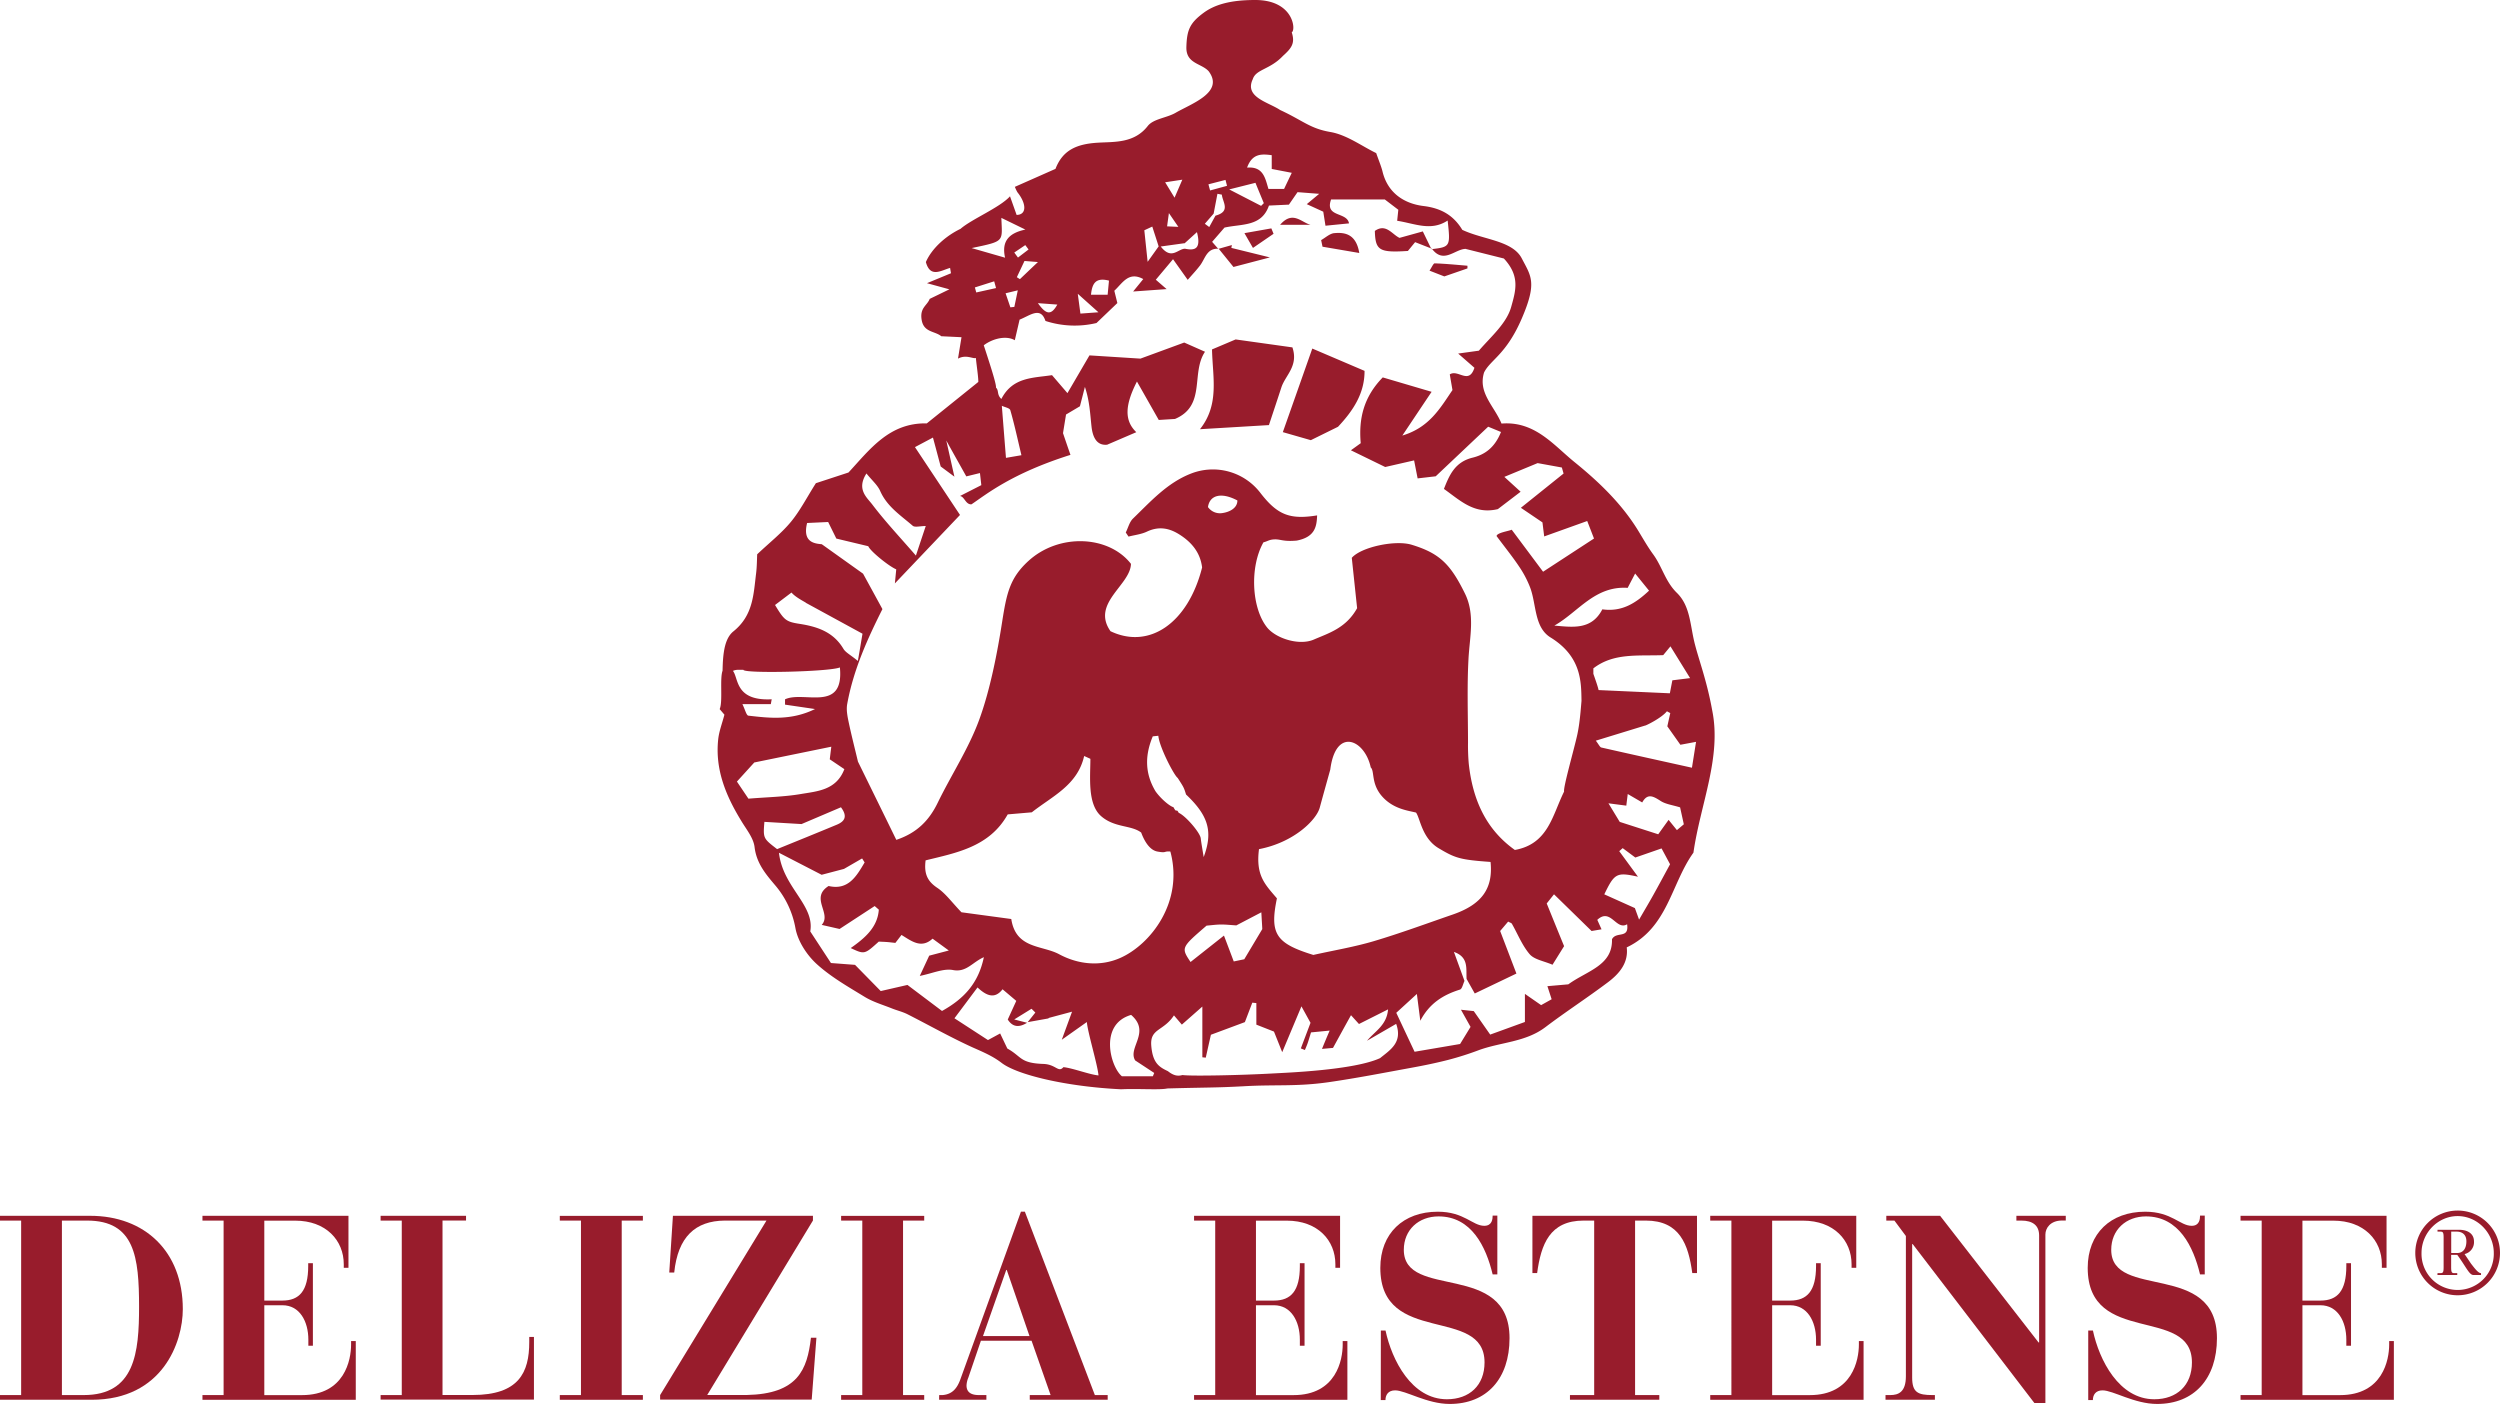 <svg id="Livello_1" data-name="Livello 1" xmlns="http://www.w3.org/2000/svg" viewBox="0 0 1135.05 637.42"><defs><style>.cls-1{fill:#981c2c;}</style></defs><path class="cls-1" d="M28.11,633.39H38c23.24,0,25.14-19.21,25.14-40.09,0-22.65-2-39.13-23.6-39.13H28.11ZM0,633.39H9.6V554.17H0V552H40.92C65.7,552,83,568.16,83,594.37c0,15-9.14,41.15-41.39,41.15H0Z"/><path class="cls-1" d="M91.92,633.39h9.6V554.17h-9.6V552h66.29v23.6h-2.13V574c0-10.79-8-19.8-22.06-19.8H120v36.29h8.19c7.71,0,11.74-4.39,11.74-15.66v-1.3h2.13V611H140v-2.73c0-8.42-4-15.66-11.74-15.66H120v40.8H137.1c19.45,0,22.3-16.13,22.3-22.89v-1.66h2.13v26.68H91.92Z"/><path class="cls-1" d="M172.8,633.39h9.61V554.17H172.8V552h38.79v2.14H200.91v79.22h13.64c21,0,25.74-10.2,25.74-24v-2.37h2.13v28.46H172.8Z"/><polygon class="cls-1" points="254.16 552.03 254.16 554.17 263.77 554.17 263.77 633.39 254.16 633.39 254.16 635.53 291.88 635.53 291.88 633.39 282.27 633.39 282.27 554.17 291.88 554.17 291.88 552.03 254.16 552.03"/><path class="cls-1" d="M299.71,633.39,348,554.17H329c-13.28.12-21.23,7.35-22.89,23.6h-2.25L305.52,552h63.57v2.14l-48,79.22H339c23.25-.47,27.52-11.5,29.18-26h2.49l-2.14,28.1H299.71Z"/><polygon class="cls-1" points="381.89 552.03 381.89 554.17 391.5 554.17 391.5 633.39 381.89 633.39 381.89 635.53 419.61 635.53 419.61 633.39 410 633.39 410 554.17 419.61 554.17 419.61 552.03 381.89 552.03"/><path class="cls-1" d="M467.41,606.59l-10.32-30h-.24l-10.55,30Zm-41,26.8h1.54c4.51-.36,6.64-3.2,8.07-7.12l27.51-76.14h1.78l31.78,83.26h5.82v2.13H467.53v-2.13H477l-8.65-24.67h-23l-5.7,16.73a10.53,10.53,0,0,0-.83,3.55c0,3.92,3.33,4.39,5.7,4.39h3.32v2.13H426.37Z"/><path class="cls-1" d="M542.13,633.39h9.6V554.17h-9.6V552h66.29v23.6h-2.13V574c0-10.79-7.95-19.8-22.06-19.8h-14v36.29h8.19c7.71,0,11.74-4.39,11.74-15.66v-1.3h2.13V611h-2.13v-2.73c0-8.42-4-15.66-11.74-15.66h-8.19v40.8h17.08c19.45,0,22.3-16.13,22.3-22.89v-1.66h2.13v26.68H542.13Z"/><path class="cls-1" d="M626.93,604.1h2.13c2.85,13.4,11.86,31.19,27.87,31.19,10.2,0,17.08-6.29,17.08-16.72,0-25.86-47.32-7.24-47.32-42.93,0-15.66,10.43-25.5,26.09-25.5,12,0,15.77,6.4,21.11,6.4,3.56,0,3.8-3.08,3.8-4.63h2.13V578.6h-2.13c-3-12.57-9.61-26.33-24.55-26.33-9,0-15.78,6.05-15.78,15.18,0,22.89,48,4.87,48,40.09,0,18.5-10.43,29.88-27.15,29.88-10.32,0-20-6.17-24.79-6.17-3.2,0-4.39,2.14-4.39,4.4h-2.13Z"/><path class="cls-1" d="M712.79,633.39h11V554.17H719c-15.42,0-19.33,10.79-21.11,23.83h-2.14V552h74.72v26h-2.14c-1.77-13-5.68-23.83-21.1-23.83h-4.87v79.22h11v2.13H712.79Z"/><path class="cls-1" d="M776.48,633.39h9.61V554.17h-9.61V552h66.3v23.6h-2.13V574c0-10.79-7.95-19.8-22.06-19.8h-14v36.29h8.19c7.71,0,11.74-4.39,11.74-15.66v-1.3h2.13V611h-2.13v-2.73c0-8.42-4-15.66-11.74-15.66h-8.19v40.8h17.08c19.45,0,22.3-16.13,22.3-22.89v-1.66h2.13v26.68H776.48Z"/><path class="cls-1" d="M856.06,633.39h2.14c3.68,0,7.11-1.3,7.11-8.54V561.17l-5.21-7h-3.68V552h24.43l44.71,57.52h.24V560.93c0-4.51-2.85-6.76-8.07-6.76h-2.25V552H937.9v2.14h-1.66c-5.34,0-7.59,3.44-7.59,6.4V637h-5L868.4,564.84h-.24v60.61c0,6.75,2.61,7.94,9.25,7.94h1.07v2.13H856.06Z"/><path class="cls-1" d="M948.1,604.1h2.13c2.85,13.4,11.86,31.19,27.87,31.19,10.2,0,17.08-6.29,17.08-16.72,0-25.86-47.32-7.24-47.32-42.93,0-15.66,10.44-25.5,26.09-25.5,12,0,15.78,6.4,21.12,6.4,3.55,0,3.79-3.08,3.79-4.63H1001V578.6h-2.14c-3-12.57-9.61-26.33-24.55-26.33-9,0-15.77,6.05-15.77,15.18,0,22.89,48,4.87,48,40.09,0,18.5-10.43,29.88-27.15,29.88-10.32,0-20-6.17-24.79-6.17-3.2,0-4.39,2.14-4.39,4.4H948.1Z"/><path class="cls-1" d="M1017.25,633.39h9.6V554.17h-9.6V552h66.29v23.6h-2.13V574c0-10.79-8-19.8-22.06-19.8h-14v36.29h8.18c7.72,0,11.75-4.39,11.75-15.66v-1.3h2.13V611h-2.13v-2.73c0-8.42-4-15.66-11.75-15.66h-8.18v40.8h17.08c19.45,0,22.3-16.13,22.3-22.89v-1.66h2.13v26.68h-69.61Z"/><path class="cls-1" d="M1112.9,568.9h2.66c2.82,0,4.23-2.14,4.23-5.33s-2.09-4.39-4.39-4.39h-2.5Zm-6.22,9.14h1.2c1.26,0,1.57-.31,1.57-2.71V561.9c0-2.4-.31-2.72-1.57-2.72h-1.2v-.83h9.87c3.45,0,6.69,1.51,6.69,5.28a5.53,5.53,0,0,1-4.28,5.74l2.92,4.34c1.57,2,3.24,4.33,4.55,4.33v.84H1123c-1.93,0-3.24-3.55-7.36-9.15h-2.77v5.6c0,2.4.31,2.71,1.57,2.71h1.2v.84h-9Zm-7.26-9.19a16.41,16.41,0,1,0,32.81,0c0-9-7.37-16.72-16.41-16.72s-16.4,7.73-16.4,16.72m35.63,0a19.23,19.23,0,1,1-19.23-19.23,19.2,19.2,0,0,1,19.23,19.23"/><path class="cls-1" d="M594.94,102.05c-4.16-1.14-8.07-6.56-13.73,0Zm-16.72,4.1-1-2.46L565,105.85c1.57,2.73,2.49,4.33,3.87,6.71l9.35-6.41m88,14.49c-4.94-.4-9.88-.91-14.84-1.07-.61,0-1.29,1.75-2.35,3.31l6.72,2.62,10.5-3.63,0-1.23m-113-7.79,6.77,8.36,16.54-4.34-17.5-4.32.24-1.29L553.14,113Zm52.5-7c-2.06.22-3.95,2.06-5.92,3.16.2,1,.42,2,.62,3l16.69,2.85c-1.37-8.26-6.11-9.53-11.39-9m44.12,7.21-3.88-8L635.41,108c-3.37-1.56-6.14-6.7-11.2-3.16.22,8.88,2,9.94,15,9.1l3.28-4,7.66,3Zm-42.29,80.65-12.44,6.13-12.71-3.65c4.56-12.91,8.89-25.19,13.38-37.95l23.72,10.13c.06,10.11-5.1,18-12,25.34M576.13,193l-31.32,1.87c8.92-11.23,5.75-23.47,5.47-36.22L561,154.11l25.78,3.61c2.85,8.45-3.18,12.61-5,18.14-1.75,5.38-3.54,10.73-5.67,17.16M467,113.28l-1.5-2-5,3.38,1.68,2.28,4.83-3.69M530.7,96.77c-.4,2.94-.61,4.44-.81,6L535,103c-1.61-2.33-2.46-3.58-4.28-6.23m-59.49,40.87c3.58,5,5.9,5.89,8.81.64l-8.81-.64m77.42-54c.25,1,.5,1.89.76,2.83l7.68-2.1-.69-2.69-7.75,2m-89.92,55.85,1.8-.19c.47-2.22.93-4.45,1.57-7.53l-5.54,1.34,2.17,6.38m6.41-21.05-3.47,7.37,1.39.89c2.53-2.39,5-4.79,8.19-7.77l-6.11-.49M529,82.76c1.83,3,2.8,4.58,4.27,7,1.37-3.16,2.24-5.18,3.53-8.18L529,82.76m-30.31,59-9.36-8.38c.55,4.13.85,6.4,1.2,9l8.16-.6m-46.47-11-.84-3.06-8.77,2.78.63,2.28,9-2m51.26-3.38c-6.08-1.53-7.63,1.25-8.17,6.42h7.56c.21-2.23.39-4.09.61-6.42m58.3,99.82c-7.19-3.83-12.58-2.54-13.36,3a6.68,6.68,0,0,0,6.68,2.7c2.94-.43,6.68-2.12,6.68-5.68M519.55,104.6c.47,4.44.89,8.5,1.5,14.27l5-7c-1-3.18-1.88-5.81-2.89-9l-3.61,1.68M570,83,558.08,86l14.49,7.47,1.23-1.23C572.71,89.58,571.62,87,570,83M463.76,206.72c-1.86-7.8-3.24-14.21-5.06-20.49-.28-1-2.58-1.35-3.85-2,.65,8.24,1.24,15.68,1.88,23.65l7-1.2m-22.67-94.07L456.33,117c-1.68-7.4,1.64-11.17,9.21-12.77l-10.9-5.31c.38,11,1.75,10.49-13.55,13.72m68.28,376h14.06l.61-1.5-8.64-5.68c-3.55-5.8,7.25-12.82-1.85-20.67-14.81,4.3-9.31,23.72-4.18,27.85M583,85.78c1.18-2.49,2.31-4.86,3.49-7.32l-9.1-1.75V70.46c-4.77-.66-8.89-.72-11.19,5.64,7.41-.6,8.23,4.85,9.7,9.68ZM393.36,215c-4.55,7.15.18,10.8,2.63,14,6,7.91,12.82,15.14,19.85,23.25,1.42-4.27,2.86-8.61,4.47-13.43-2.53,0-4.94.74-5.94-.13-5.44-4.71-11.64-8.69-14.74-15.75-1.21-2.74-3.77-4.88-6.27-8M363.87,374.14l-16.82-1c-.59,7.49-.59,7.49,5.77,12.38,9-3.66,18.07-7.33,27.13-11.1,3.54-1.47,5-3.72,1.86-7.9l-17.94,7.64M739,266.9c-15-1-22.55,11.12-33.29,17.13,8.39.73,16.91,2.06,21.78-7.38,8.72,1.21,14.91-2.57,21.21-8.48l-6.31-7.78c-1.68,3.22-2.7,5.17-3.39,6.51m-3.61,106.25,17.48,5.63,4.71-6.55,3.77,4.66,3.14-2.64c-.68-3.1-1.29-5.88-1.69-7.69-3.4-1.06-6.49-1.4-8.84-2.91-3.3-2.11-5.93-3.69-8.36.68l-6.57-3.83c-.3,2.41-.49,3.91-.65,5.28l-8.11-1.06,5.12,8.43M538.49,360.72c-1-3.19-1-3.19-3.8-7.53-1.54-1-8.29-13.86-8.79-19.14l-2.52.27c-3.43,8.23-3.83,16.45,1.24,24.93,2.34,3.32,6.32,6.72,8.17,7.25,1.55,3.05,1.17.18,2.36,2.53,3.22,1.41,9.68,9,10,11.53.27,2.23.68,4.44,1.34,8.57,4.4-11.75,2-18.93-8-28.41m34.18,53.49-11.36,5.94c-2.85-.18-5-.43-7.1-.4s-4.27.33-6.41.51c-11.59,10-11.59,10-7.27,16.51l15.17-12c1.92,5.07,3.2,8.44,4.44,11.75l4.78-1,8.17-13.68c0-.61-.17-3.11-.42-7.55M359.32,269.05l-7.44,5.63c4.11,6.82,4.93,7.6,11.05,8.55,8.14,1.26,15.44,3.66,20,11.35,1,1.67,3.12,2.68,6.56,5.5,1-5.72,1.64-9.66,2.1-12.36l-25.67-14c.12-.17-4.62-2.35-6.56-4.69M758.25,392.4l-3.87-7.2-11.91,4.14-5.74-4.27-1.56,1.38,8.5,11.6c-9.63-2.14-10.66-1.62-15.29,8l13.89,6.24,1.9,5.24c2.83-4.88,4.7-8,6.49-11.23,2.23-4,4.39-8,7.59-13.93m-33.76-56.14c1.42,1.81,1.87,3,2.56,3.16,13.21,3,26.44,5.92,41.13,9.17.57-3.6,1.14-7.18,1.86-11.75l-7.11,1.33L757,329.76c.48-2.18.91-4.11,1.34-6l-1.52-.83c-2.48,3.11-9.88,6.71-10,6.51l-22.36,6.86m-347,2.71-35,7.17-7.88,8.67,5.22,7.76c8.69-.71,16.26-.83,23.64-2.08,7.66-1.3,16.25-1.73,19.92-11.32l-6.63-4.47c.24-2,.42-3.45.7-5.73m-4.39,58.16-19.38-10c1.76,15.74,16.3,23.64,14.22,35.72,3.72,5.68,6.43,9.83,9.39,14.34l10.93.83,11.67,11.9L412,447.18,427.69,459c10.05-5.56,16.57-12.69,19-24.42-5.2,2.27-7.94,7-14,5.84-4.35-.83-9.29,1.52-15.09,2.67l4.28-9.2,8.9-2.34-7.38-5.38c-5.09,4.69-9.51,1.13-14.1-1.69l-2.79,3.62c-1.36-.14-2.59-.31-3.82-.4s-2.53-.13-3.71-.19c-6.48,5.86-6.48,5.86-12.74,2.93C392.7,425.91,398.44,421,399,413l-1.88-1.64-15.94,10.41-8.11-1.85c4.71-5.19-5.49-12.2,3.13-17.66,8.87,2.07,12.61-4.32,16.36-10.7-.39-.6-.76-1.21-1.15-1.81l-8.22,4.75-10.13,2.67m157.21,89.18c2.52,2,4.42,2.36,6.6,1.74,3.75.56,26.35.11,41.29-.73,6-.34,36.56-1.47,48.44-6.95,4.42-3.65,10.35-7,7.29-15.55l-13.23,7.66c3.7-4.44,8.94-7,9.55-14.24L617,464.92l-3.62-4c-3,5.37-5.47,9.93-8.17,14.85l-5,.45c1-2.46,2-4.87,3.48-8.31l-8.46.82c-.64,2.06-1.06,3.55-1.57,5-.35,1-.8,2-1.21,3l-1.85-.73L595,464.38c-1.2-2.19-2.58-4.68-4.12-7.48l-8.73,20.81-3.74-9.35-8-3.15v-9.79l-1.84-.19-3.37,8.83-15.43,5.74c-.71,3.15-1.52,6.77-2.33,10.39l-1.55-.16V457l-9.31,8.2L533,461c-4.75,7.26-10.94,5.86-10.3,13.76s3.56,9.68,7.53,11.56M495.06,344.52l-2.83-1.28c-3,13.26-14.36,18.16-23.77,25.57l-10.94.94c-8.28,14.83-23.44,17.45-37.27,20.87-.83,6.31,1,9.6,5.33,12.5,3.78,2.55,6.58,6.54,10.94,11.07l22.62,3.06c2.1,13.66,14,11.82,21.75,16,8.7,4.68,18.76,5.67,27.78,1.65,13.71-6.1,28.86-25.33,22.7-48.29-3.23-.23-1.53.81-5.91,0s-6.69-6.91-7.34-8.62c-4.58-3.47-12-2.09-18.14-7.4-6.34-5.49-4.92-17.72-4.92-26.08m127.28,3.87c-2.74-12.65-15.88-18.42-18.36,1-1.57,5.67-3.21,11.48-4.79,17.32-1.51,5.55-11.67,15.77-27.58,18.83-1.51,11.85,2.54,15.8,8.14,22.34-3.36,16.16-.46,20.45,16.53,25.69,9.52-2.12,18.64-3.64,27.44-6.25,12.1-3.6,24-8,35.91-12.11,13.17-4.56,18.34-11.82,17.11-23.86-13.93-1-16-1.72-23.58-6.24s-8.38-13.63-10.25-16.17c-3.3-.88-10.21-1.5-15.37-7.31s-3.35-11.52-5.2-13.2m43.53,96.12c-.32-4.66,1.09-9.95-5.76-12.35l4.8,13.18c-.67,1.35-1.06,3.62-2.06,3.93-7.64,2.38-13.87,6.26-18,14.15l-1.56-12.17-9.35,8.55c2.72,5.8,5.23,11.15,8.31,17.69L662.91,474l4.75-7.77c-1.45-2.58-2.61-4.68-4.35-7.79l5.81.62,7.46,10.66L692.34,464V451.24l7.36,5.11,4.78-2.67c-.73-2.25-1.28-3.95-1.93-5.94l9.5-.83c8.42-6.15,20.2-8.49,19.82-20.46,1.92-3.77,7.86,0,6.87-6.82-5,3-7.45-7.68-13.54-2,.77,1.72,1.39,3.08,1.93,4.3l-4.53.76c-5.83-5.71-11.25-11-17.05-16.66-1.72,2.15-2.65,3.32-3.31,4.16,2.56,6.3,4.86,12,7.89,19.38-.82,1.3-2.74,4.39-5.26,8.44-4-1.72-8.25-2.32-10.37-4.78-3.42-4-5.42-9.17-8.07-13.82-.23-.39-.91-.53-1.7-1-1.36,1.61-2.73,3.23-3.63,4.28l7.38,19.32-18.91,9.05-3.7-6.59m-190,17.94-9.28,1.66,3.48-4.35L468.33,458l-7.85,4.85,5.84,1.51c-3.43,2.1-6.45,2.19-8.78-1.47l3.87-8.47-6.23-5.27c-3.43,4.44-7.12,3.17-11.37-.83-3.74,5-7.15,9.58-10.47,14l15.22,9.89,5.53-3c1.43,3,2.63,5.53,3.26,6.84,6.63,3.68,5.62,6.64,16.39,7,5.68.19,6.77,4.14,9.07,1.46,4.18.4,11.81,3.37,15.93,3.76-.43-4.94-4.87-19.36-5.29-24.25l-11.38,8.05c1.55-4.22,2.79-7.63,4.66-12.74l-10.42,2.79m61.41-351.69L527,111.92c4.89,6.3,7.77,1.06,11,1,4.52.93,7.43.19,5.44-7.53l-5.65,5.12m14.11-12.61c7-1.94,3.19-6.08,2.84-9.53l-2-.38c-.57,3-1.15,6-1.72,9l-4,4.61,2,1.48,2.81-5.13m1.48,15c-5.44-.39-6.11,4.5-8.46,7.57-1.65,2.17-3.54,4.15-5.6,6.54l-6.67-9.38L524.76,127l4.91,4.26-15.21,1.09,4.6-5.65c-6.67-3.62-9.35,1.79-13.14,5.31l1.38,5.58-9.48,9.07a42.79,42.79,0,0,1-23.16-.94c-2.21-6.66-6.88-2.54-11.75-.59l-2.17,9.35c-6-3.57-17.62,2.14-17.62,8-1.24.68-4.35-1.73-8.17.35.64-3.9,1.08-6.6,1.59-9.73l-9.17-.44c-2.91-2.4-7.92-1.68-8.9-7.32s2.46-6.54,3.63-9.64l8.94-4.34-10.18-2.79,10.91-4.51c-.14-.81-.28-1.61-.41-2.42-4.16,1.18-9,4.65-11-2.66,2.8-6.42,9.31-12,15.74-15.08,5-4.38,17.84-9.65,22.46-14.77l3,8.45c4.59-.06,4.59-5,.37-10.29a17.68,17.68,0,0,1-1.16-2.46l18.44-8.16c3.33-8.63,9.72-11.31,19.32-11.89,7.44-.44,16.43.31,22.57-7.57,2.55-3.28,8.58-3.65,12.65-6C541,47,556,41.92,548.72,32.3c-3.34-3.63-10.3-3.35-10.08-10.94s1.47-10.83,7.74-15.48C551.49,2.09,558.59,0,569.9,0c17.62,0,18.52,13.86,16.57,14.66,1.6,4.92,0,7.15-4,10.73-5.87,6.25-12.24,6-13.68,10.55-3.93,8.22,7.06,10.41,12.4,14,10.52,4.87,13.53,8.41,22.87,10,7.47,1.31,14.27,6.44,20.76,9.57,1.26,3.62,2.29,6,2.89,8.44,2.39,9.79,9.92,14.52,18.62,15.59,8.29,1,13.74,4.47,17.58,10.82,9.58,4.53,22.78,4.82,27,12.95s7.07,10.88,0,27.3-14.28,18.74-17.12,24.51c-2.85,9.28,4.65,15.22,7.92,23.19,15.12-1.22,23.56,9.71,33.16,17.5,11.11,9,21.62,19.06,29.18,31.58,2.12,3.51,4.17,7.09,6.59,10.39,4,5.49,5.48,12.31,10.67,17.37,5.89,5.72,6,13.94,7.87,22,1.79,7.62,5.68,17.43,8.17,31.28,4.39,21.34-5.36,42.67-8.5,64.7-10.14,14.06-11.58,34.15-30.29,43,.86,7-3.33,11.94-8.57,15.87-9.3,7-19.08,13.33-28.35,20.35-9.06,6.86-20.35,6.78-30.4,10.5a139,139,0,0,1-13.62,4.33c-5.51,1.42-11.11,2.57-16.72,3.59-12.55,2.3-25.09,4.75-37.72,6.57-14.47,2.07-23.9,1-38.48,1.84-12.91.7-16.3.5-34.67,1-3.54.78-13.39,0-21,.38-25.23-1.22-47.23-6.6-54.23-11.95-4.15-3.19-8.56-5-13.17-7.05C431.59,471,421.9,465.5,412,460.48c-2.24-1.13-4.76-1.7-7.1-2.65-4.15-1.66-8.56-2.93-12.33-5.24-7.55-4.61-15.42-9.09-21.88-15-4.43-4.08-8.39-10.19-9.51-16A41.15,41.15,0,0,0,352,402c-4.33-5.11-8.54-10.05-9.41-17.41-.49-4.13-3.71-8-6-11.83-7-11.41-12-23.39-10.51-37.12.4-3.67,1.8-7.23,2.82-11.16l-2.16-2.53c1.55-3.34-.12-14.35,1.44-17.72,10.23-4.13.11,14.38,22.19,13.26-.14.73-.27,1.46-.4,2.19H337.06c1.21,2.44,1.81,5.13,2.71,5.24,9.67,1.11,19.44,2.29,30.27-3l-13.62-2c0-.8,0-1.6,0-2.41,8.48-4,26.92,6.23,24.91-14.49-4.66,2-43.63,2.86-43.83,1.09-4.1,0-5.05-.61-9.52,5.4.16-8.68-.18-18.69,5-22.85,9-7.25,9.12-16.77,10.31-26.37.39-3.14.37-6.33.49-8.63,5.67-5.36,11-9.53,15.23-14.63s7.25-11.08,11.42-17.65l14.8-4.85c9.65-10.38,18.49-22.69,35.56-22.3l23.39-18.82c0-3.43-1.34-10.22-1.34-14.93,2.6,3.29-2.16-17.36,0-14.65-.33,1.66,9.85,29.67,9.36,32.16,1.44,1.33.26,3.14,2.44,5.15,5.14-10,14.33-9.48,23-10.81l7,8.16,10-17.14,23.14,1.47,19.88-7.3,9.44,4.18c-6.51,9.65.65,24.47-13.63,30.51l-7.37.46-9.9-17.45c-5.67,11.1-5.62,17.83-.3,23l-13.22,5.68c-4.74.5-6.58-3.41-7.11-8.24-.64-5.78-.86-11.62-3-18l-2.26,8.79L484,188.2c-.56,3.43-1.07,6.57-1.37,8.47,1.36,4,2.38,7,3.38,9.85-26.73,8.43-38.3,18-44.94,22.46-2.69.15-3.15-3.54-5.22-3.78l9.69-4.94c-.21-1.84-.37-3.32-.62-5.49l-6.2,1.52c-2.74-4.91-5.62-10-9.09-16.29.29,1.3,3.37,15,3.69,16.42l-6.23-4.63c-1.18-4.44-2.16-8.11-3.51-13.13L415.41,203l20.45,30.8-29.57,31.08c.22-2.28.4-4.11.62-6.39-3.3-1.36-11.86-8.3-12.69-10.5l-14.51-3.47L376,237l-9.56.45c-2.14,8.68,3.2,9.33,6.67,9.64l18.74,13.37c2.56,4.67,5.54,10.12,8.79,16.08-6.52,13-13.17,27.38-16,43.15-.46,2.61.11,5.51.67,8.18,1.36,6.41,3,12.77,4.22,17.92,6.13,12.5,11.79,24,17.41,35.52,9.39-3.13,14.91-8.85,18.77-16.78,6.13-12.61,14-24.53,18.81-37.59,5-13.56,8.3-30.58,10.52-44.9,2-12.67,3.44-19.62,11.86-27.33,13.95-12.77,36.55-11.61,46.58,1.29-.22,9.67-18.18,17.91-9.29,30.58,17.55,8.38,35.18-3.57,41.59-28.93-.82-6.79-4.77-11.54-10.51-15.11-4.69-2.92-9.37-3.62-14.57-1.16-2.56,1.21-5.54,1.52-8.33,2.24l-1.25-1.86c1.08-2.14,1.67-4.77,3.3-6.34,8-7.73,15.54-16.24,26.38-20.43a27.18,27.18,0,0,1,31.49,8.86C580,233.81,585.62,236,598,234c-.18,5.14-1,9.82-9.24,11.44-6.25.56-7.3-.67-10.14-.55-2.48.11-3,.85-5,1.35-6.31,11.2-5.38,29.8,1.63,38.6,4,5,14.54,8.4,21.17,5.57,6.93-3,14.68-5.21,19.74-14.28-.65-6.12-1.46-13.83-2.42-22.86,4.2-4.87,19.69-8.22,27.19-5.94,12.7,3.87,17.65,8.83,24.21,22.2,4.62,9.42,2.16,19.45,1.6,29.38-.71,12.7-.24,25.47-.23,38.21a93.71,93.71,0,0,0,.34,9.63c1.74,16,7.59,29.68,20.93,39.15,15.19-2.74,17-15.73,22.35-26.51-.46-1.9,4.56-19.25,6-25.87,1.45-6.78,1.66-13.83,2.4-20.54l39.62,1.79,1.13-5.89,8.06-1-8.92-14.43-3.29,4c-11.46.45-22.45-1.15-31.71,6,0,.83,0,1.66,0,2.48,5,14.22,2.22,7.28-5.39,12.15-.14-8.5,0-20-14.07-28.67-7.4-4.58-6.37-14.88-9.19-22.52a46.84,46.84,0,0,0-5-9.58c-2.91-4.37-6.23-8.47-10.3-13.93.19-1.53,5.49-2.23,6.88-2.88l14.24,19.08,23.12-15.08c-1.13-2.94-2.11-5.45-3.08-7.95l-19.53,7c-.32-2.59-.59-4.72-.79-6.37l-9.8-6.63L709.89,215c-.26-.92-.51-1.83-.78-2.74l-11-2L683,216.51l7.39,6.75-10.34,7.89c-10.67,2.55-17-3.87-24.48-9.17,2.44-6.18,4.94-12.21,13-14.19,5.3-1.3,10-4.32,12.91-11.66l-5.82-2.4-23.82,22.52-8.21.95-1.6-8.17-13.12,3-15.57-7.59,4.46-3.22c-1-11.09,1.33-21,10-29.87l22.18,6.54c-4.7,7-8.53,12.76-13.29,19.86,12.28-3.7,17.12-12.36,22.76-20.65-.35-2.07-.81-4.71-1.22-7.12,3.77-2.46,8.64,4.87,11.19-3l-7.39-6.46,9.4-1.3c5.59-6.47,12.57-12.38,14.67-19.85s4.11-14-3.31-22L665.38,113c-4.75.08-10,7-15.26-.06l-.19.19c8.52-1,8.65-1.18,7.33-13-7.61,5-14.89,1.35-22.92.11.21-2,.37-3.51.52-5l-6.12-4.67h-24.4c-3,8.26,7.27,5.48,8.13,10.85l-10.68,1.06-1-6.37-7.49-3.42L598.94,88l-9.83-.76-3.92,5.67-9.06.42c-3.34,9.69-12.29,8.23-20.19,10l-5.61,6.47,2.81,3.21Z"/></svg>